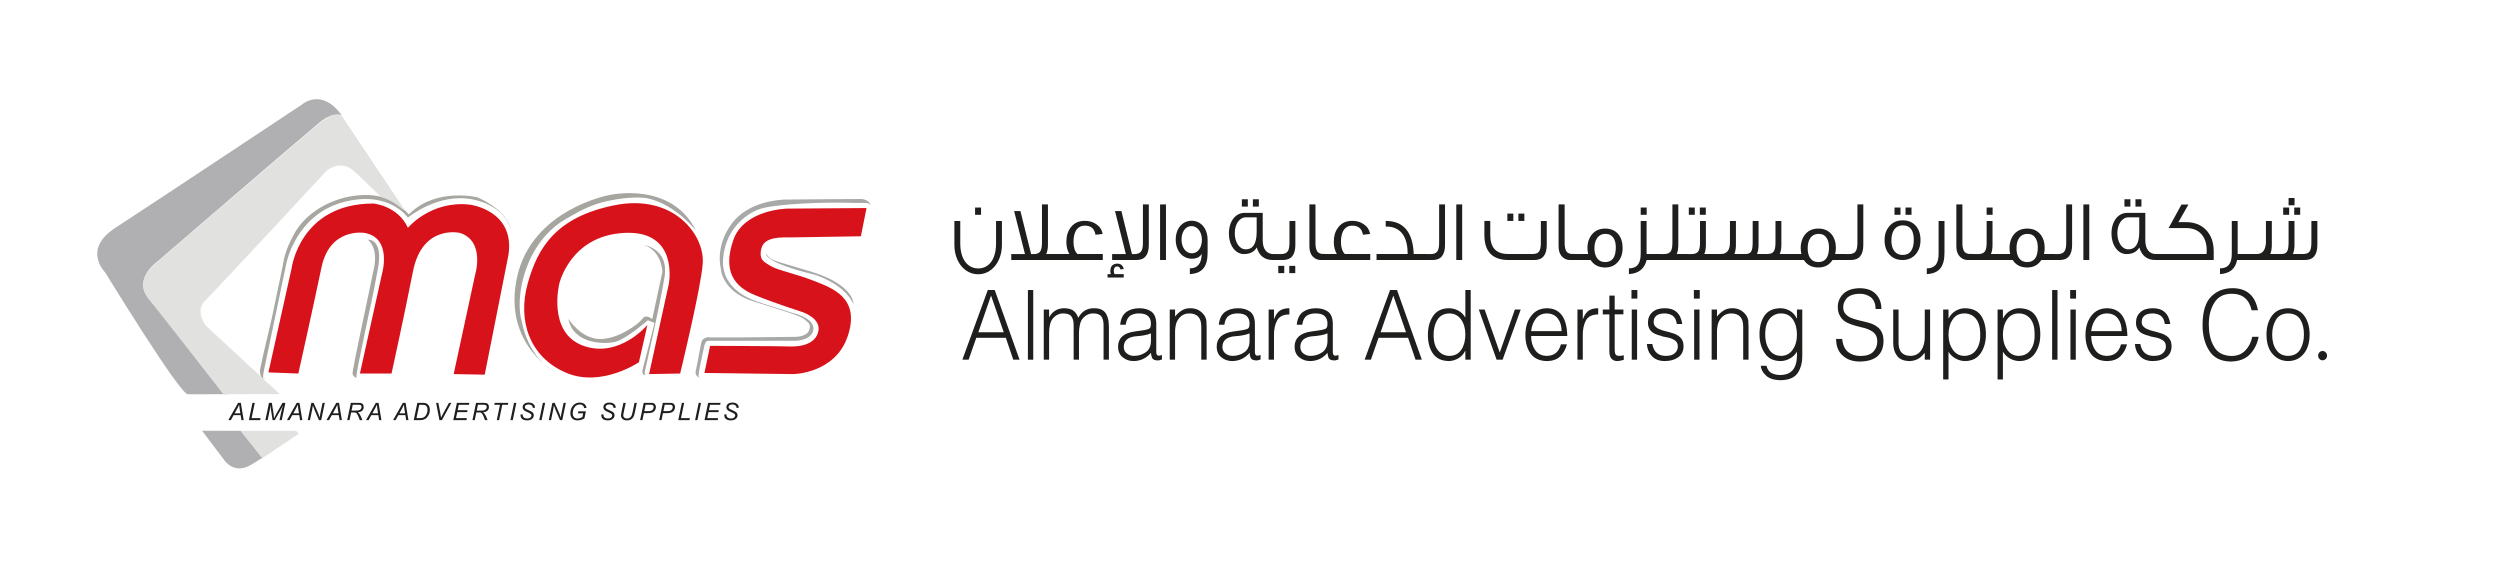 <?xml version="1.0" encoding="UTF-8" standalone="no"?> <svg xmlns:inkscape="http://www.inkscape.org/namespaces/inkscape" xmlns:sodipodi="http://sodipodi.sourceforge.net/DTD/sodipodi-0.dtd" xmlns="http://www.w3.org/2000/svg" xmlns:svg="http://www.w3.org/2000/svg" version="1.1" id="svg2" xml:space="preserve" width="1063.889" height="244.444" viewBox="0 0 1063.889 244.444" sodipodi:docname="ماس الرسمي.ai"><defs id="defs6"><clipPath id="clipPath16"><path d="M 0,183.333 H 797.917 V 0 H 0 Z" id="path14"></path></clipPath></defs><g id="g8" inkscape:groupmode="layer" inkscape:label="ماس الرسمي" transform="matrix(1.333,0,0,-1.333,0,244.444)"><g id="g10"><g id="g12" clip-path="url(#clipPath16)"><g id="g18" transform="translate(252.295,107.585)"><path d="m 0,0 c 2.533,0.015 22.539,0.361 22.539,0.361 l 1.803,9.015 -25.244,-0.18 c 0,0 -13.905,-0.196 -17.309,-10.098 -3.405,-9.901 0.36,-14.838 6.851,-17.489 6.492,-2.652 15.146,-5.41 15.146,-5.41 0,0 6.529,-2.051 5.049,-6.671 -1.48,-4.62 -7.877,-4.432 -9.917,-4.327 -2.04,0.104 -24.522,0.18 -24.522,0.18 l -1.803,-8.655 28.309,-0.361 c 0,0 13.509,0.078 17.49,12.261 3.98,12.184 -5.019,15.191 -10.819,17.49 -5.8,2.3 -11.572,3.379 -13.704,4.688 -2.131,1.309 -4.059,1.971 -3.065,5.77 C -8.202,0.373 -2.533,-0.015 0,0 m -102.236,10.458 c -12.476,1.464 -19.834,-7.393 -19.834,-7.393 -3.223,7.079 -10.998,7.753 -10.998,7.753 -23.54,0.031 -26.145,-20.735 -26.145,-20.735 l -7.393,-33.177 9.556,-0.36 c 0,0 4.707,21.051 7.393,33.898 2.686,12.846 13.704,10.998 13.704,10.998 9.043,-1.543 5.589,-13.162 5.589,-13.162 l -7.032,-31.734 h 10.097 c 0,0 3.861,17.538 6.852,32.636 2.991,15.097 14.966,12.26 14.966,12.26 8.173,-2.593 4.868,-13.342 4.868,-13.342 l -6.851,-31.735 9.917,-0.18 7.573,38.225 c 2.163,14.252 -12.262,16.048 -12.262,16.048 m 46.16,-0.18 C -74.718,6.53 -80.633,-3.181 -83.844,-14.785 c -3.266,-11.801 0.577,-23.534 12.441,-28.489 11.176,-4.667 23.08,3.426 23.08,3.426 l 2.705,11.9 c 0,0 -8.935,-10.701 -20.375,-6.671 -11.666,4.109 -7.754,19.834 -7.754,19.834 0,0 3.459,15.331 20.736,16.227 17.566,0.912 14.244,-16.227 14.244,-16.227 l -6.31,-28.85 9.917,0.181 c 0,0 6.669,27.361 7.212,35.16 0.645,9.26 -9.487,22.319 -28.128,18.572" style="fill:#d8121b;fill-opacity:1;fill-rule:evenodd;stroke:none" id="path20"></path></g><g id="g22" transform="translate(152.403,120.387)"><path d="m 0,0 c 0,0 -12.971,3.16 -21.457,-5.049 l -0.541,-0.36 c 0,0 -4.66,6.732 -14.965,6.13 -10.306,-0.602 -18.221,-6.335 -21.457,-12.261 -3.236,-5.925 -3.22,-7.934 -3.967,-11.539 -0.748,-3.606 -3.246,-15.507 -3.246,-15.507 l -2.704,-11.54 -1.082,-5.048 c 0,0 -0.016,-2.566 1.056,-2.546 -0.098,0.247 -0.091,0.893 0.206,2.365 0.758,3.765 7.212,34.439 7.212,34.439 0,0 3.01,15.174 17.851,19.293 14.841,4.12 20.916,-4.868 20.916,-4.868 0,0 9.698,8.158 20.916,5.77 11.101,-2.364 12.081,-10.278 12.081,-10.278 0,0 -0.231,6.367 -10.819,10.999 m -67.796,-57.518 c -0.218,-0.141 -0.404,-0.2 -0.567,-0.202 0.153,-0.385 0.567,0.202 0.567,0.202" style="fill:#a7a6a0;fill-opacity:1;fill-rule:evenodd;stroke:none" id="path24"></path></g><g id="g26" transform="translate(117.423,106.864)"><path d="m 0,0 c 3.521,-2.973 1.983,-9.015 1.983,-9.015 l -2.524,-12.081 c 0,0 -4.34,-20.332 -4.327,-21.457 0.012,-1.124 1.262,-1.622 1.262,-1.622 -0.303,0.788 1.803,10.277 1.803,10.277 l 1.983,9.556 c 0,0 1.295,5.412 3.066,15.146 C 5.016,0.538 0,0 0,0" style="fill:#a7a6a0;fill-opacity:1;fill-rule:evenodd;stroke:none" id="path28"></path></g><g id="g30" transform="translate(275.194,119.846)"><path d="m 0,0 c 0,0 -23.493,-0.106 -24.702,-0.18 -1.21,-0.075 -11.563,-0.39 -16.95,-7.754 -5.386,-7.363 -3.425,-14.244 -3.425,-14.244 0,0 0.181,-7.241 10.277,-10.458 10.097,-3.216 15.337,-4.681 16.408,-5.77 1.072,-1.088 2.358,-1.353 1.443,-3.606 -0.768,-1.89 -3.967,-1.983 -3.967,-1.983 l -16.769,-0.18 h -10.638 c 0,0 -2.637,0.522 -3.065,-1.984 -0.429,-2.505 -1.623,-8.474 -1.623,-8.474 0,0 -0.688,-1.568 1.032,-2.364 -0.15,0.193 -0.256,0.595 -0.13,1.462 0.273,1.887 1.803,8.835 1.803,8.835 l 0.36,0.902 c 0,0 0.223,0.59 1.262,0.541 1.04,-0.05 12.622,0 12.622,0 h 15.146 c 0,0 5.205,0.225 5.409,3.786 0.205,3.562 -6.491,5.049 -6.491,5.049 0,0 -11.329,3.529 -12.261,3.967 -0.932,0.437 -10.821,3.627 -10.097,13.342 0.724,9.716 7.784,14.987 12.802,16.228 5.017,1.242 18.719,2.028 29.571,1.623 h 3.425 c 0,0 0.747,0.005 1.263,-0.721 0,0 -0.091,1.542 -2.705,1.983 m -51.569,-57.158 c -0.151,0.049 -0.286,0.103 -0.41,0.161 0.175,-0.227 0.41,-0.161 0.41,-0.161" style="fill:#a7a9a9;fill-opacity:1;fill-rule:evenodd;stroke:none" id="path32"></path></g><g id="g34" transform="translate(258.606,96.767)"><path d="m 0,0 c -13.455,4.026 -12.221,3.367 -14.064,5.59 0,0 -0.769,-2.743 15.507,-6.672 0,0 9.278,-2.695 12.441,-9.376 0,0 0.298,6.215 -13.884,10.458" style="fill:#a7a9a9;fill-opacity:1;fill-rule:evenodd;stroke:none" id="path36"></path></g><g id="g38" transform="translate(96.327,149.958)"><path d="m 0,0 c 0,0 -48.769,-32.345 -59.502,-39.307 -10.733,-6.962 -3.246,-14.244 -3.246,-14.244 0,0 23.81,-38.916 26.389,-38.896 2.578,0.021 12.924,0.02 12.924,0.02 0,0 -19.44,23.344 -25.068,30.04 -5.629,6.697 2.163,12.081 2.163,12.081 0,0 47.244,40.708 51.93,44.536 4.686,3.828 7.212,2.344 7.212,2.344 C 6.28,5.699 0,0 0,0" style="fill:#b0b0b2;fill-opacity:1;fill-rule:evenodd;stroke:none" id="path40"></path></g><g id="g42" transform="translate(129.143,116.42)"><path d="m 0,0 -20.014,29.931 c 0,0 -1.351,0.757 -2.885,0.18 -1.535,-0.576 -3.272,-1.544 -6.491,-4.327 -3.219,-2.783 -17.491,-14.966 -17.491,-14.966 l -30.292,-25.964 -3.245,-2.885 c 0,0 -5.729,-4.744 -1.623,-9.917 4.106,-5.173 24.193,-30.942 24.193,-30.942 l 18.012,0.032 -23.633,21.895 c 0,0 -3.582,4.575 -0.18,7.933 3.402,3.359 38.766,41.471 38.766,41.471 0,0 4.415,3.912 8.835,-0.18 4.421,-4.092 8.475,-8.114 8.475,-8.114 0,0 3.534,-1.022 6.491,-3.606 C 0.385,-0.741 0,0 0,0" style="fill:#e1e1e0;fill-opacity:1;fill-rule:evenodd;stroke:none" id="path44"></path></g><g id="g46" transform="translate(177.658,64.288)"><path d="m 0,0 c 0,0 -17.344,9.038 -12.58,30.657 4.763,21.619 29.313,26.138 29.313,26.138 0,0 19.927,4.695 27.818,-11.383 0,0 -6.017,7.989 -14.993,10.258 C 25.74,56.635 17.668,55.605 12.592,53.895 8.87,52.64 5.627,50.677 3.123,49.259 -10.185,41.717 -13.502,23.835 -10.993,16.123 -10.993,16.123 -9.161,4.763 0,0" style="fill:#a6a59f;fill-opacity:1;fill-rule:evenodd;stroke:none" id="path48"></path></g><g id="g50" transform="translate(181.45,81.578)"><path d="m 0,0 c 0,0 3.972,-6.314 9.965,-6.431 5.992,-0.118 12.631,4.933 13.718,6.516 1.086,1.582 3.086,-0.172 3.086,-0.172 l 3.239,15.091 c 0,0 -0.071,6.547 -5.811,8.573 0,0 7.955,-1.19 6.526,-10.121 -1.429,-8.931 -6.312,-30.246 -6.312,-30.246 0,0 -0.233,-0.95 0.3,-1.13 0,0 -1.61,-0.299 -0.895,2.201 0.714,2.501 3.691,14.409 3.691,14.409 l -2.11,0.88 c 0,0 -6.821,-5.881 -10.155,-6.834 C 11.908,-8.217 1.548,-8.217 0,0" style="fill:#a6a59f;fill-opacity:1;fill-rule:nonzero;stroke:none" id="path52"></path></g><path d="m 313.199,114.798 h -1.908 v 2.333 h 1.908 z m 6.664,-1.975 v -7.571 c 0,-5.347 -3.224,-9.434 -7.577,-9.434 -4.273,0 -7.605,3.895 -7.605,9.434 v 7.571 h 1.881 v -7.186 c 0,-4.8 2.203,-7.954 5.724,-7.954 3.6,0 5.696,3.154 5.696,7.954 v 7.186 z" style="fill:#1e1f1d;fill-opacity:1;fill-rule:nonzero;stroke:none" id="path54"></path><g id="g56" transform="translate(338.637,100.371)"><path d="m 0,0 h -15.8 v 1.893 h 4.381 l -3.466,13.742 h 2.015 L -9.457,1.893 h 0.778 c 1.962,0 2.688,0.823 2.688,3.783 v 12.071 h 1.907 V 4.828 c 0,-1.18 -0.187,-2.168 -0.564,-2.907 l 4.648,0 z" style="fill:#1e1f1d;fill-opacity:1;fill-rule:nonzero;stroke:none" id="path58"></path></g><g id="g60" transform="translate(352.065,100.371)"><path d="m 0,0 h -14.78 v 1.921 h 4.111 c -0.644,1.068 -0.967,2.357 -0.967,3.84 0,1.946 0.484,3.51 1.478,4.744 1.048,1.345 2.526,2.002 4.434,2.002 1.398,0 2.607,-0.357 3.6,-1.042 1.129,-0.74 1.828,-1.782 2.069,-3.154 L -2.338,8.064 c -0.323,1.948 -1.452,2.907 -3.359,2.907 -1.317,0 -2.284,-0.548 -2.929,-1.673 -0.484,-0.906 -0.726,-2.085 -0.726,-3.537 0,-1.674 0.403,-2.964 1.236,-3.84 l 8.116,0 z" style="fill:#1e1f1d;fill-opacity:1;fill-rule:nonzero;stroke:none" id="path62"></path></g><g id="g64" transform="translate(366.755,118.117)"><path d="m 0,0 v -12.919 c 0,-3.21 -1.316,-4.828 -3.95,-4.828 h -7.766 v 1.893 h 4.381 l -3.466,13.742 h 2.042 l 3.384,-13.742 h 0.807 c 1.128,0 1.881,0.385 2.284,1.152 0.269,0.494 0.404,1.371 0.404,2.632 l 0,12.07 z m -8.008,-20.626 -1.047,-0.137 c -0.135,0.629 -0.457,0.96 -1.022,0.96 -0.724,0 -1.101,-0.494 -1.101,-1.483 0,-0.382 0.081,-0.713 0.268,-0.96 h 2.902 v -1.096 h -5.159 v 1.096 h 1.048 c -0.107,0.275 -0.161,0.604 -0.161,0.96 0,0.686 0.161,1.262 0.484,1.674 0.404,0.467 0.967,0.714 1.693,0.714 1.155,0 1.853,-0.576 2.095,-1.728" style="fill:#1e1f1d;fill-opacity:1;fill-rule:nonzero;stroke:none" id="path66"></path></g><path d="m 372.229,100.371 h -1.88 v 17.747 h 1.88 z" style="fill:#1e1f1d;fill-opacity:1;fill-rule:nonzero;stroke:none" id="path68"></path><g id="g70" transform="translate(383.701,106.789)"><path d="m 0,0 c 0,2.469 -1.344,4.417 -3.333,4.417 -1.96,0 -3.17,-1.92 -3.17,-4.307 0,-2.495 1.344,-4.388 3.306,-4.388 C -1.236,-4.278 0,-2.385 0,0 m 1.827,0 v -4.087 c 0,-4.471 -1.72,-6.609 -5.669,-6.83 v 1.839 c 2.471,0 3.735,1.537 3.788,4.635 -0.591,-1.042 -1.639,-1.565 -3.17,-1.565 -2.957,0 -5.133,2.525 -5.133,6.09 0,3.512 2.069,6.035 5.133,6.035 2.928,0 5.051,-2.551 5.051,-6.117" style="fill:#1e1f1d;fill-opacity:1;fill-rule:nonzero;stroke:none" id="path72"></path></g><path d="m 401.883,117.431 h -1.907 v 2.333 h 1.907 z m -3.52,0 h -1.908 v 2.333 h 1.908 z m 2.822,-8.283 v 4.855 h -3.413 c -2.122,0 -3.573,-2.222 -3.573,-5.102 0,-2.798 1.424,-5.129 3.52,-5.129 2.257,0 3.412,1.784 3.466,5.376 m 6.395,-8.777 h -1.236 c -2.66,0 -4.353,1.345 -5.132,4.005 -0.807,-1.399 -2.177,-2.112 -4.111,-2.112 -2.742,0 -4.784,2.879 -4.784,6.527 0,3.896 2.042,6.638 5.106,6.638 h 5.697 v -8.803 c 0,-2.744 1.262,-4.362 3.439,-4.362 h 1.021 z" style="fill:#1e1f1d;fill-opacity:1;fill-rule:nonzero;stroke:none" id="path74"></path><path d="m 413.511,96.175 h -1.908 v 2.331 h 1.908 z m -3.521,0 h -1.907 v 2.331 h 1.907 z m 3.548,16.648 v -7.624 c 0,-3.21 -1.317,-4.828 -3.951,-4.828 h -2.364 v 1.893 h 1.747 c 1.155,0 1.907,0.384 2.284,1.151 0.269,0.495 0.402,1.371 0.402,2.632 v 6.776 z" style="fill:#1e1f1d;fill-opacity:1;fill-rule:nonzero;stroke:none" id="path76"></path><g id="g78" transform="translate(423.744,100.371)"><path d="m 0,0 h -2.122 c -0.968,0 -1.774,0.357 -2.446,1.042 -0.779,0.769 -1.156,1.865 -1.156,3.32 v 13.385 h 1.935 V 5.513 C -3.789,4.252 -3.6,3.345 -3.251,2.797 -2.955,2.331 -2.445,2.056 -1.72,1.947 -1.531,1.921 -1.316,1.921 0,1.921 Z" style="fill:#1e1f1d;fill-opacity:1;fill-rule:nonzero;stroke:none" id="path80"></path></g><g id="g82" transform="translate(437.445,100.371)"><path d="m 0,0 h -14.78 v 1.921 h 4.111 c -0.644,1.068 -0.967,2.357 -0.967,3.84 0,1.946 0.484,3.51 1.478,4.744 1.048,1.345 2.526,2.002 4.434,2.002 1.398,0 2.607,-0.357 3.6,-1.042 1.129,-0.74 1.828,-1.782 2.069,-3.154 L -2.339,8.064 c -0.322,1.948 -1.451,2.907 -3.358,2.907 -1.317,0 -2.284,-0.548 -2.929,-1.673 -0.484,-0.906 -0.726,-2.085 -0.726,-3.537 0,-1.674 0.403,-2.964 1.236,-3.84 l 8.116,0 z" style="fill:#1e1f1d;fill-opacity:1;fill-rule:nonzero;stroke:none" id="path84"></path></g><g id="g86" transform="translate(455.602,100.371)"><path d="m 0,0 h -16.149 v 1.921 h 9.943 c 0,2.441 -0.431,4.415 -1.318,5.896 -1.075,1.783 -2.74,2.716 -4.97,2.853 h -0.726 v 1.81 c 5.67,0 8.652,-3.512 8.947,-10.559 l 4.273,0 z" style="fill:#1e1f1d;fill-opacity:1;fill-rule:nonzero;stroke:none" id="path88"></path></g><g id="g90" transform="translate(461.317,118.117)"><path d="m 0,0 v -12.919 c 0,-3.21 -1.316,-4.828 -3.95,-4.828 h -2.338 v 1.893 h 1.72 c 1.155,0 1.908,0.385 2.284,1.152 0.269,0.494 0.404,1.371 0.404,2.632 l 0,12.07 z" style="fill:#1e1f1d;fill-opacity:1;fill-rule:nonzero;stroke:none" id="path92"></path></g><path d="m 466.796,100.371 h -1.88 v 17.747 h 1.88 z" style="fill:#1e1f1d;fill-opacity:1;fill-rule:nonzero;stroke:none" id="path94"></path><path d="m 486.648,112.851 h -1.908 v 2.331 h 1.908 z m -3.521,0 h -1.907 v 2.331 h 1.907 z m 10.668,-0.028 v -7.624 c 0,-3.21 -1.316,-4.828 -3.923,-4.828 h -8.25 c -5.159,0 -7.738,2.66 -7.738,7.982 v 4.498 h 1.881 v -4.498 c 0,-4.087 1.907,-6.061 5.696,-6.061 h 7.793 c 1.907,0 2.66,0.739 2.66,3.755 v 6.776 z" style="fill:#1e1f1d;fill-opacity:1;fill-rule:nonzero;stroke:none" id="path96"></path><g id="g98" transform="translate(503.296,100.371)"><path d="m 0,0 h -2.122 c -0.968,0 -1.774,0.357 -2.446,1.042 -0.779,0.769 -1.156,1.865 -1.156,3.32 v 13.385 h 1.935 V 5.513 C -3.789,4.252 -3.6,3.345 -3.251,2.797 -2.955,2.331 -2.445,2.056 -1.72,1.947 -1.531,1.921 -1.316,1.921 0,1.921 Z" style="fill:#1e1f1d;fill-opacity:1;fill-rule:nonzero;stroke:none" id="path100"></path></g><g id="g102" transform="translate(515.842,104.404)"><path d="m 0,0 c 0,1.233 -0.242,2.222 -0.699,2.961 -0.591,0.907 -1.451,1.345 -2.58,1.345 -1.236,0 -2.149,-0.495 -2.767,-1.455 -0.511,-0.795 -0.78,-1.837 -0.78,-3.182 0,-1.233 0.269,-2.247 0.78,-3.017 0.618,-0.904 1.505,-1.342 2.66,-1.342 C -1.129,-4.69 0,-3.129 0,0 m 2.176,-0.194 c 0,-1.783 -0.483,-3.235 -1.451,-4.387 -1.021,-1.236 -2.391,-1.839 -4.111,-1.839 -2.069,0 -3.628,0.797 -4.648,2.387 h -5.188 v 1.921 h 4.408 c -0.162,0.576 -0.242,1.205 -0.242,1.89 0,1.812 0.511,3.292 1.531,4.472 1.022,1.179 2.419,1.755 4.166,1.755 1.746,0 3.144,-0.602 4.137,-1.783 C 1.72,3.098 2.176,1.618 2.176,-0.194" style="fill:#1e1f1d;fill-opacity:1;fill-rule:nonzero;stroke:none" id="path104"></path></g><path d="m 525.695,114.798 h -1.908 v 2.333 h 1.908 z m 4.407,-14.427 h -4.407 c -0.726,-2.826 -2.552,-4.306 -5.67,-4.5 v 1.84 c 2.5,0 3.762,1.399 3.762,4.634 v 10.478 h 1.882 v -10.531 h 4.433 z" style="fill:#1e1f1d;fill-opacity:1;fill-rule:nonzero;stroke:none" id="path106"></path><g id="g108" transform="translate(538.776,100.371)"><path d="m 0,0 h -9.271 v 1.893 h 1.719 c 1.156,0 1.909,0.385 2.284,1.124 0.269,0.522 0.404,1.398 0.404,2.659 v 12.071 h 1.881 V 4.828 c 0,-1.18 -0.161,-2.168 -0.511,-2.907 l 3.494,0 z" style="fill:#1e1f1d;fill-opacity:1;fill-rule:nonzero;stroke:none" id="path110"></path></g><path d="m 544.575,114.798 h -1.908 v 2.333 h 1.908 z m -3.52,0 h -1.908 v 2.333 h 1.908 z m 6.53,-14.427 h -9.272 v 1.893 h 1.72 c 1.156,0 1.908,0.384 2.284,1.123 0.269,0.523 0.404,1.399 0.404,2.66 v 6.776 h 1.88 v -7.624 c 0,-1.18 -0.16,-2.168 -0.51,-2.907 h 3.494 z" style="fill:#1e1f1d;fill-opacity:1;fill-rule:nonzero;stroke:none" id="path112"></path><g id="g114" transform="translate(572.489,100.371)"><path d="m 0,0 h -25.528 v 1.921 h 2.499 c 1.719,0 2.821,1.18 2.821,3.511 v 7.02 h 1.909 V 4.828 c 0,-1.126 -0.162,-2.059 -0.458,-2.797 v -0.11 h 3.521 c 1.72,0 2.284,0.848 2.284,3.755 v 6.776 h 1.881 V 4.828 c 0,-1.18 -0.161,-2.168 -0.511,-2.907 h 3.225 c 2.016,0 2.687,0.848 2.687,3.755 v 6.776 h 1.881 V 4.828 c 0,-1.18 -0.188,-2.168 -0.537,-2.907 l 4.326,0 z" style="fill:#1e1f1d;fill-opacity:1;fill-rule:nonzero;stroke:none" id="path116"></path></g><g id="g118" transform="translate(583.897,104.404)"><path d="m 0,0 c 0,1.233 -0.242,2.222 -0.726,2.961 -0.564,0.907 -1.398,1.345 -2.553,1.345 -1.209,0 -2.149,-0.495 -2.767,-1.455 -0.511,-0.795 -0.753,-1.837 -0.753,-3.182 0,-1.233 0.242,-2.247 0.753,-3.017 0.618,-0.904 1.505,-1.342 2.66,-1.342 C -1.129,-4.69 0,-3.129 0,0 M 5.24,-4.033 H 1.129 c -1.022,-1.59 -2.526,-2.387 -4.515,-2.387 -2.069,0 -3.628,0.797 -4.622,2.387 h -3.977 v 1.921 h 3.171 c -0.134,0.576 -0.215,1.205 -0.215,1.89 0,1.812 0.51,3.292 1.505,4.472 1.021,1.179 2.418,1.755 4.165,1.755 1.746,0 3.144,-0.602 4.139,-1.783 0.94,-1.124 1.424,-2.604 1.424,-4.416 0,-0.685 -0.082,-1.317 -0.242,-1.918 H 5.24 Z" style="fill:#1e1f1d;fill-opacity:1;fill-rule:nonzero;stroke:none" id="path120"></path></g><g id="g122" transform="translate(594.853,118.117)"><path d="m 0,0 v -12.919 c 0,-3.21 -1.316,-4.828 -3.95,-4.828 h -2.338 v 1.893 h 1.72 c 1.155,0 1.908,0.385 2.284,1.152 0.269,0.494 0.404,1.371 0.404,2.632 l 0,12.07 z" style="fill:#1e1f1d;fill-opacity:1;fill-rule:nonzero;stroke:none" id="path124"></path></g><path d="m 610.244,114.798 h -1.908 v 2.333 h 1.908 z m -3.52,0 h -1.908 v 2.333 h 1.908 z m 4.246,-7.9 c 0,1.289 -0.242,2.359 -0.726,3.156 -0.618,0.904 -1.505,1.37 -2.713,1.37 -1.291,0 -2.258,-0.493 -2.904,-1.481 -0.536,-0.851 -0.805,-1.975 -0.805,-3.373 0,-1.29 0.269,-2.36 0.805,-3.155 0.646,-0.96 1.56,-1.426 2.768,-1.426 2.392,0 3.575,1.645 3.575,4.909 m 2.149,-0.163 c 0,-1.811 -0.511,-3.32 -1.504,-4.499 -1.049,-1.233 -2.473,-1.865 -4.22,-1.865 -1.8,0 -3.197,0.604 -4.245,1.811 -0.994,1.124 -1.505,2.632 -1.505,4.525 0,1.837 0.511,3.319 1.558,4.498 1.048,1.235 2.473,1.837 4.219,1.837 1.8,0 3.198,-0.602 4.246,-1.81 0.967,-1.152 1.451,-2.66 1.451,-4.497" style="fill:#1e1f1d;fill-opacity:1;fill-rule:nonzero;stroke:none" id="path126"></path><g id="g128" transform="translate(620.77,112.823)"><path d="m 0,0 v -10.121 c 0,-4.471 -1.693,-6.609 -5.643,-6.831 v 1.84 c 2.499,0 3.761,1.399 3.761,4.634 l 0,10.478 z" style="fill:#1e1f1d;fill-opacity:1;fill-rule:nonzero;stroke:none" id="path130"></path></g><g id="g132" transform="translate(630.278,100.371)"><path d="m 0,0 h -2.122 c -0.968,0 -1.774,0.357 -2.446,1.042 -0.778,0.769 -1.156,1.865 -1.156,3.32 v 13.385 h 1.935 V 5.513 C -3.789,4.252 -3.6,3.345 -3.251,2.797 -2.955,2.331 -2.445,2.056 -1.72,1.947 -1.531,1.921 -1.316,1.921 0,1.921 Z" style="fill:#1e1f1d;fill-opacity:1;fill-rule:nonzero;stroke:none" id="path134"></path></g><path d="m 636.132,114.798 h -1.907 v 2.333 h 1.907 z m 2.957,-14.427 h -9.272 v 1.893 h 1.72 c 1.156,0 1.908,0.384 2.284,1.123 0.269,0.523 0.404,1.399 0.404,2.66 v 6.776 h 1.88 v -7.624 c 0,-1.18 -0.16,-2.168 -0.511,-2.907 h 3.495 z" style="fill:#1e1f1d;fill-opacity:1;fill-rule:nonzero;stroke:none" id="path136"></path><g id="g138" transform="translate(650.558,104.404)"><path d="m 0,0 c 0,1.233 -0.242,2.222 -0.726,2.961 -0.564,0.907 -1.398,1.345 -2.553,1.345 -1.209,0 -2.149,-0.495 -2.767,-1.455 -0.511,-0.795 -0.753,-1.837 -0.753,-3.182 0,-1.233 0.242,-2.247 0.753,-3.017 0.618,-0.904 1.505,-1.342 2.66,-1.342 C -1.129,-4.69 0,-3.129 0,0 M 5.24,-4.033 H 1.129 c -1.022,-1.59 -2.526,-2.387 -4.515,-2.387 -2.069,0 -3.628,0.797 -4.622,2.387 h -3.977 v 1.921 h 3.171 c -0.134,0.576 -0.215,1.205 -0.215,1.89 0,1.812 0.51,3.292 1.505,4.472 1.021,1.179 2.418,1.755 4.165,1.755 1.746,0 3.144,-0.602 4.139,-1.783 0.94,-1.124 1.424,-2.604 1.424,-4.416 0,-0.685 -0.082,-1.317 -0.242,-1.918 H 5.24 Z" style="fill:#1e1f1d;fill-opacity:1;fill-rule:nonzero;stroke:none" id="path140"></path></g><g id="g142" transform="translate(661.512,118.117)"><path d="m 0,0 v -12.919 c 0,-3.21 -1.316,-4.828 -3.95,-4.828 h -2.338 v 1.893 h 1.72 c 1.155,0 1.908,0.385 2.284,1.152 0.269,0.494 0.404,1.371 0.404,2.632 l 0,12.07 z" style="fill:#1e1f1d;fill-opacity:1;fill-rule:nonzero;stroke:none" id="path144"></path></g><path d="m 666.991,100.371 h -1.88 v 17.747 h 1.88 z" style="fill:#1e1f1d;fill-opacity:1;fill-rule:nonzero;stroke:none" id="path146"></path><path d="m 683.644,117.431 h -1.907 v 2.333 h 1.907 z m -3.519,0 h -1.908 v 2.333 h 1.908 z m 2.821,-8.283 v 4.855 h -3.412 c -2.123,0 -3.574,-2.222 -3.574,-5.102 0,-2.798 1.425,-5.129 3.52,-5.129 2.257,0 3.413,1.784 3.466,5.376 m 6.395,-8.777 h -1.235 c -2.66,0 -4.353,1.345 -5.133,4.005 -0.806,-1.399 -2.177,-2.112 -4.111,-2.112 -2.741,0 -4.783,2.879 -4.783,6.527 0,3.896 2.042,6.638 5.106,6.638 h 5.696 v -8.803 c 0,-2.744 1.263,-4.362 3.44,-4.362 h 1.02 z" style="fill:#1e1f1d;fill-opacity:1;fill-rule:nonzero;stroke:none" id="path148"></path><g id="g150" transform="translate(706.72,103.14)"><path d="m 0,0 v -2.769 h -18.622 v 1.921 h 16.338 c 0.027,0.328 0.053,0.657 0.053,0.986 0,2.112 -0.484,3.814 -1.477,5.075 -1.156,1.48 -2.875,2.221 -5.16,2.221 h -5.536 c 0.968,1.783 2.339,4.278 4.112,7.515 h 2.229 L -11.26,9.326 h 2.392 c 2.714,0 4.891,-0.849 6.502,-2.578 C -0.78,5.047 0,2.797 0,0" style="fill:#1e1f1d;fill-opacity:1;fill-rule:nonzero;stroke:none" id="path152"></path></g><g id="g154" transform="translate(718.802,100.371)"><path d="m 0,0 h -4.622 c -0.511,-2.826 -2.337,-4.306 -5.454,-4.499 v 1.839 c 2.499,0 3.761,1.399 3.761,4.635 v 10.477 h 1.882 V 1.921 l 4.433,0 z" style="fill:#1e1f1d;fill-opacity:1;fill-rule:nonzero;stroke:none" id="path156"></path></g><path d="m 734.329,114.798 h -1.908 v 2.333 h 1.908 z m -1.801,3.044 h -1.907 v 2.333 h 1.907 z m -1.72,-3.044 h -1.907 v 2.333 h 1.907 z m 9.003,-1.975 v -7.624 c 0,-3.21 -1.318,-4.828 -3.978,-4.828 h -17.788 v 1.921 h 2.498 c 1.72,0 2.661,1.179 2.848,3.511 v 7.02 h 1.882 v -7.624 c 0,-1.126 -0.162,-2.059 -0.457,-2.798 v -0.109 h 3.521 c 1.719,0 2.284,0.848 2.284,3.755 v 6.776 h 1.88 v -7.624 c 0,-1.18 -0.161,-2.168 -0.511,-2.907 h 3.226 c 2.015,0 2.686,0.848 2.686,3.755 v 6.776 z" style="fill:#1e1f1d;fill-opacity:1;fill-rule:nonzero;stroke:none" id="path158"></path><g id="g160" transform="translate(312.335,77.312)"><path d="M 0,0 H 8.107 L 4.054,11.697 Z M -5.106,-8.764 3.015,13.475 H 5.232 L 13.157,-8.764 H 11.15 L 8.767,-1.778 H -0.66 l -2.441,-6.986 z" style="fill:#1e1f1d;fill-opacity:1;fill-rule:nonzero;stroke:none" id="path162"></path></g><path d="m 328.154,90.787 h 1.706 v -22.24 h -1.706 z" style="fill:#1e1f1d;fill-opacity:1;fill-rule:nonzero;stroke:none" id="path164"></path><g id="g166" transform="translate(334.923,68.547)"><path d="m 0,0 h -1.707 v 16.008 h 1.71 v -2.4 h 0.056 c 1.052,1.862 2.634,2.802 4.747,2.823 1.399,-0.021 2.427,-0.316 3.083,-0.889 0.647,-0.574 1.12,-1.305 1.419,-2.189 1.091,2.051 2.76,3.078 5.008,3.078 1.071,0 1.921,-0.171 2.548,-0.512 0.637,-0.352 1.109,-0.831 1.419,-1.435 0.318,-0.593 0.54,-1.261 0.666,-2.005 0.096,-0.777 0.144,-1.564 0.144,-2.369 V 0 h -1.708 v 11.06 c 0,1.157 -0.228,2.064 -0.687,2.716 -0.476,0.665 -1.354,0.996 -2.629,0.996 -1.384,0 -2.553,-0.609 -3.508,-1.824 C 10.181,12.392 9.922,11.715 9.787,10.91 9.62,10.105 9.538,9.34 9.538,8.617 V 0 H 7.833 v 11.06 c 0,1.157 -0.229,2.064 -0.686,2.716 -0.478,0.665 -1.355,0.996 -2.631,0.996 -1.373,0 -2.538,-0.609 -3.493,-1.827 C 0.643,12.392 0.381,11.712 0.234,10.907 0.078,10.102 0,9.338 0,8.614 Z" style="fill:#1e1f1d;fill-opacity:1;fill-rule:nonzero;stroke:none" id="path168"></path></g><g id="g170" transform="translate(367.43,76.945)"><path d="m 0,0 c -0.731,-0.293 -1.471,-0.499 -2.22,-0.619 -0.751,-0.143 -1.5,-0.232 -2.25,-0.273 -2.764,-0.17 -4.164,-1.309 -4.203,-3.414 0.019,-0.948 0.357,-1.658 1.013,-2.13 0.637,-0.494 1.377,-0.741 2.22,-0.741 1.434,0 2.69,0.382 3.767,1.149 1.078,0.734 1.636,1.908 1.673,3.518 z m -2.91,0.927 c 0.347,0.051 0.741,0.115 1.181,0.197 0.422,0.099 0.788,0.211 1.096,0.331 0.281,0.17 0.465,0.418 0.549,0.739 C -0.028,2.527 0,2.838 0,3.131 0,4.097 -0.28,4.876 -0.842,5.47 -1.413,6.054 -2.372,6.354 -3.72,6.375 -4.899,6.395 -5.873,6.148 -6.64,5.636 -7.389,5.093 -7.861,4.133 -8.057,2.754 h -1.755 c 0.178,1.88 0.831,3.243 1.961,4.087 1.121,0.795 2.508,1.192 4.162,1.192 1.541,0 2.821,-0.357 3.839,-1.07 C 1.158,6.199 1.678,4.899 1.706,3.07 V -5.651 C 1.676,-6.347 1.797,-6.787 2.07,-6.978 2.322,-7.18 2.804,-7.152 3.516,-6.889 V -8.336 C 3.395,-8.377 3.213,-8.428 2.972,-8.489 c -0.27,-0.1 -0.54,-0.151 -0.81,-0.151 -0.26,0 -0.516,0.031 -0.767,0.092 -0.549,0.12 -0.911,0.403 -1.088,0.854 -0.168,0.451 -0.261,0.95 -0.279,1.5 -1.497,-1.74 -3.348,-2.621 -5.555,-2.642 -1.338,0 -2.483,0.393 -3.437,1.177 -1,0.744 -1.51,1.886 -1.529,3.422 0,2.706 1.731,4.313 5.194,4.826 z" style="fill:#1e1f1d;fill-opacity:1;fill-rule:nonzero;stroke:none" id="path172"></path></g><g id="g174" transform="translate(375.138,68.547)"><path d="M 0,0 H -1.704 V 16.008 H 0 v -2.219 c 0.674,0.82 1.394,1.465 2.159,1.936 0.748,0.471 1.627,0.706 2.637,0.706 1.897,0.051 3.412,-0.709 4.543,-2.278 0.36,-0.553 0.577,-1.131 0.652,-1.735 0.055,-0.614 0.083,-1.264 0.083,-1.947 V 0 H 8.368 V 10.441 C 8.408,13.33 7.125,14.772 4.521,14.772 3.445,14.752 2.561,14.441 1.868,13.837 1.185,13.241 0.688,12.512 0.38,11.646 0.107,10.68 -0.019,9.669 0,8.614 Z" style="fill:#1e1f1d;fill-opacity:1;fill-rule:nonzero;stroke:none" id="path176"></path></g><g id="g178" transform="translate(398.918,76.945)"><path d="m 0,0 c -0.731,-0.293 -1.471,-0.499 -2.22,-0.619 -0.751,-0.143 -1.5,-0.232 -2.25,-0.273 -2.764,-0.17 -4.164,-1.309 -4.203,-3.414 0.019,-0.948 0.357,-1.658 1.013,-2.13 0.637,-0.494 1.377,-0.741 2.22,-0.741 1.434,0 2.69,0.382 3.767,1.149 1.078,0.734 1.636,1.908 1.673,3.518 z m -2.91,0.927 c 0.347,0.051 0.741,0.115 1.181,0.197 0.422,0.099 0.788,0.211 1.096,0.331 0.281,0.17 0.465,0.418 0.549,0.739 C -0.028,2.527 0,2.838 0,3.131 0,4.097 -0.28,4.876 -0.842,5.47 -1.413,6.054 -2.372,6.354 -3.72,6.375 -4.899,6.395 -5.873,6.148 -6.64,5.636 -7.389,5.093 -7.861,4.133 -8.057,2.754 h -1.755 c 0.178,1.88 0.831,3.243 1.961,4.087 1.121,0.795 2.508,1.192 4.162,1.192 1.541,0 2.821,-0.357 3.839,-1.07 C 1.158,6.199 1.678,4.899 1.706,3.07 V -5.651 C 1.676,-6.347 1.797,-6.787 2.07,-6.978 2.322,-7.18 2.804,-7.152 3.516,-6.889 V -8.336 C 3.395,-8.377 3.213,-8.428 2.972,-8.489 c -0.27,-0.1 -0.54,-0.151 -0.81,-0.151 -0.26,0 -0.516,0.031 -0.767,0.092 -0.549,0.12 -0.911,0.403 -1.088,0.854 -0.168,0.451 -0.261,0.95 -0.279,1.5 -1.497,-1.74 -3.348,-2.621 -5.555,-2.642 -1.338,0 -2.483,0.393 -3.437,1.177 -1,0.744 -1.51,1.886 -1.529,3.422 0,2.706 1.731,4.313 5.194,4.826 z" style="fill:#1e1f1d;fill-opacity:1;fill-rule:nonzero;stroke:none" id="path180"></path></g><g id="g182" transform="translate(406.713,68.547)"><path d="M 0,0 H -1.704 V 16.008 H 0 v -2.991 h 0.062 c 0.477,1.274 1.099,2.165 1.865,2.677 0.767,0.492 1.763,0.737 2.988,0.737 v -1.99 C 3.02,14.441 1.719,13.812 1.009,12.55 0.317,11.269 -0.019,9.702 0,7.847 Z" style="fill:#1e1f1d;fill-opacity:1;fill-rule:nonzero;stroke:none" id="path184"></path></g><g id="g186" transform="translate(423.792,76.945)"><path d="m 0,0 c -0.731,-0.293 -1.471,-0.499 -2.22,-0.619 -0.751,-0.143 -1.5,-0.232 -2.25,-0.273 -2.764,-0.17 -4.164,-1.309 -4.203,-3.414 0.019,-0.948 0.357,-1.658 1.013,-2.13 0.637,-0.494 1.377,-0.741 2.22,-0.741 1.434,0 2.69,0.382 3.767,1.149 1.078,0.734 1.636,1.908 1.673,3.518 z m -2.91,0.927 c 0.347,0.051 0.741,0.115 1.181,0.197 0.422,0.099 0.788,0.211 1.096,0.331 0.281,0.17 0.465,0.418 0.549,0.739 C -0.028,2.527 0,2.838 0,3.131 0,4.097 -0.28,4.876 -0.842,5.47 -1.413,6.054 -2.372,6.354 -3.72,6.375 -4.899,6.395 -5.873,6.148 -6.64,5.636 -7.389,5.093 -7.861,4.133 -8.057,2.754 h -1.755 c 0.178,1.88 0.831,3.243 1.961,4.087 1.121,0.795 2.508,1.192 4.162,1.192 1.541,0 2.821,-0.357 3.839,-1.07 C 1.158,6.199 1.678,4.899 1.706,3.07 V -5.651 C 1.676,-6.347 1.797,-6.787 2.07,-6.978 2.322,-7.18 2.804,-7.152 3.516,-6.889 V -8.336 C 3.395,-8.377 3.213,-8.428 2.972,-8.489 c -0.27,-0.1 -0.54,-0.151 -0.81,-0.151 -0.26,0 -0.516,0.031 -0.767,0.092 -0.549,0.12 -0.911,0.403 -1.088,0.854 -0.168,0.451 -0.261,0.95 -0.279,1.5 -1.497,-1.74 -3.348,-2.621 -5.555,-2.642 -1.338,0 -2.483,0.393 -3.437,1.177 -1,0.744 -1.51,1.886 -1.529,3.422 0,2.706 1.731,4.313 5.194,4.826 z" style="fill:#1e1f1d;fill-opacity:1;fill-rule:nonzero;stroke:none" id="path188"></path></g><g id="g190" transform="translate(440.759,77.312)"><path d="M 0,0 H 8.107 L 4.054,11.697 Z M -5.106,-8.764 3.015,13.475 H 5.232 L 13.157,-8.764 H 11.15 L 8.767,-1.778 H -0.66 l -2.441,-6.986 z" style="fill:#1e1f1d;fill-opacity:1;fill-rule:nonzero;stroke:none" id="path192"></path></g><g id="g194" transform="translate(467.81,76.596)"><path d="m 0,0 c 0,1.885 -0.446,3.465 -1.335,4.744 -0.882,1.282 -2.119,1.939 -3.711,1.98 -1.781,-0.021 -3.083,-0.719 -3.908,-2.1 -0.845,-1.391 -1.238,-3.113 -1.18,-5.167 0.056,-2.025 0.552,-3.567 1.489,-4.624 0.928,-1.108 2.128,-1.661 3.599,-1.661 1.649,0.02 2.905,0.68 3.767,1.98 C -0.427,-3.569 0,-1.952 0,0 M 0,14.191 H 1.704 V -8.048 h -1.705 v 2.792 H -0.07 c -0.516,-1.042 -1.25,-1.827 -2.204,-2.359 -0.982,-0.561 -1.969,-0.851 -2.96,-0.872 -2.357,0.041 -4.074,0.856 -5.15,2.446 -1.067,1.57 -1.591,3.554 -1.572,5.959 0,2.334 0.543,4.316 1.629,5.944 1.075,1.641 2.745,2.479 5.008,2.52 1.086,0 2.101,-0.247 3.045,-0.739 C -1.338,7.129 -0.581,6.38 0,5.394 Z" style="fill:#1e1f1d;fill-opacity:1;fill-rule:nonzero;stroke:none" id="path196"></path></g><g id="g198" transform="translate(472.106,84.555)"><path d="M 0,0 H 1.865 L 6.685,-13.715 11.507,0 h 1.864 L 7.596,-16.008 h -1.92 z" style="fill:#1e1f1d;fill-opacity:1;fill-rule:nonzero;stroke:none" id="path200"></path></g><g id="g202" transform="translate(498.531,77.658)"><path d="M 0,0 C 0,1.631 -0.394,2.971 -1.181,4.015 -1.987,5.093 -3.164,5.641 -4.71,5.661 -6.228,5.641 -7.4,5.083 -8.224,3.987 -9.05,2.899 -9.552,1.572 -9.729,0 Z m -9.729,-1.536 c 0,-1.774 0.421,-3.261 1.263,-4.461 0.842,-1.244 2.091,-1.873 3.747,-1.894 2.367,0.021 3.869,1.251 4.505,3.692 H 1.71 c -0.403,-1.546 -1.099,-2.813 -2.09,-3.799 -1.017,-1.014 -2.462,-1.531 -4.33,-1.551 -2.355,0.041 -4.089,0.856 -5.2,2.446 -1.113,1.549 -1.66,3.523 -1.64,5.928 0,2.416 0.612,4.426 1.837,6.036 1.186,1.6 2.853,2.418 5.002,2.459 4.223,-0.041 6.4,-2.991 6.531,-8.856 z" style="fill:#1e1f1d;fill-opacity:1;fill-rule:nonzero;stroke:none" id="path204"></path></g><g id="g206" transform="translate(505.298,68.547)"><path d="M 0,0 H -1.704 V 16.008 H 0 v -2.991 h 0.062 c 0.477,1.274 1.099,2.165 1.865,2.677 0.767,0.492 1.763,0.737 2.988,0.737 v -1.99 C 3.02,14.441 1.719,13.812 1.009,12.55 0.317,11.269 -0.019,9.702 0,7.847 Z" style="fill:#1e1f1d;fill-opacity:1;fill-rule:nonzero;stroke:none" id="path208"></path></g><g id="g210" transform="translate(518.379,68.484)"><path d="m 0,0 c -0.205,-0.041 -0.471,-0.099 -0.799,-0.178 -0.346,-0.11 -0.739,-0.176 -1.178,-0.197 -0.832,0 -1.465,0.237 -1.899,0.711 -0.482,0.505 -0.722,1.33 -0.722,2.477 v 11.722 h -2.101 v 1.536 h 2.101 v 4.451 h 1.705 v -4.451 h 2.781 V 14.535 H -2.893 V 3.539 c -0.019,-0.757 0.06,-1.322 0.238,-1.694 0.149,-0.375 0.568,-0.561 1.258,-0.561 0.475,0 0.941,0.071 1.397,0.212 z" style="fill:#1e1f1d;fill-opacity:1;fill-rule:nonzero;stroke:none" id="path212"></path></g><path d="m 520.928,84.555 h 1.706 V 68.547 h -1.706 z m -0.089,6.232 h 1.882 v -2.744 h -1.882 z" style="fill:#1e1f1d;fill-opacity:1;fill-rule:nonzero;stroke:none" id="path214"></path><g id="g216" transform="translate(527.496,73.551)"><path d="m 0,0 c 0.459,-2.583 1.948,-3.845 4.468,-3.783 1.263,0.02 2.191,0.328 2.78,0.922 0.599,0.563 0.9,1.248 0.9,2.053 0,0.574 -0.126,1.048 -0.38,1.419 C 7.498,0.983 7.133,1.271 6.675,1.473 6.488,1.595 6.259,1.699 5.987,1.791 5.716,1.89 5.441,1.972 5.161,2.033 4.58,2.153 3.986,2.273 3.378,2.395 3.089,2.504 2.808,2.601 2.538,2.683 2.256,2.741 1.972,2.823 1.682,2.922 1.102,3.113 0.583,3.361 0.125,3.664 -0.334,3.995 -0.698,4.418 -0.969,4.933 -1.25,5.455 -1.39,6.094 -1.39,6.851 c 0,1.368 0.466,2.471 1.4,3.307 0.897,0.826 2.167,1.248 3.812,1.269 3.314,0.071 5.229,-1.608 5.744,-5.035 H 7.812 C 7.661,7.636 7.232,8.512 6.521,9.027 5.791,9.521 4.879,9.768 3.785,9.768 1.567,9.71 0.45,8.792 0.431,7.022 0.431,6.499 0.576,6.066 0.865,5.725 1.127,5.394 1.487,5.111 1.945,4.879 2.891,4.448 3.975,4.099 5.2,3.84 5.808,3.687 6.401,3.511 6.981,3.31 7.552,3.098 8.056,2.823 8.496,2.482 8.954,2.148 9.319,1.717 9.59,1.182 9.842,0.66 9.968,0.01 9.968,-0.764 9.95,-2.293 9.385,-3.45 8.274,-4.234 7.145,-5.04 5.693,-5.442 3.92,-5.442 2.155,-5.422 0.797,-4.884 -0.154,-3.829 -1.116,-2.823 -1.643,-1.547 -1.736,0 Z" style="fill:#1e1f1d;fill-opacity:1;fill-rule:nonzero;stroke:none" id="path218"></path></g><path d="m 540.852,84.555 h 1.706 V 68.547 h -1.706 z m -0.09,6.232 h 1.882 v -2.744 h -1.882 z" style="fill:#1e1f1d;fill-opacity:1;fill-rule:nonzero;stroke:none" id="path220"></path><g id="g222" transform="translate(548.141,68.547)"><path d="M 0,0 H -1.704 V 16.008 H 0 v -2.219 c 0.674,0.82 1.394,1.465 2.159,1.936 0.748,0.471 1.627,0.706 2.637,0.706 1.897,0.051 3.412,-0.709 4.543,-2.278 0.36,-0.553 0.577,-1.131 0.652,-1.735 0.055,-0.614 0.083,-1.264 0.083,-1.947 V 0 H 8.368 V 10.441 C 8.408,13.33 7.125,14.772 4.521,14.772 3.445,14.752 2.56,14.441 1.867,13.837 1.185,13.241 0.688,12.512 0.38,11.646 0.107,10.68 -0.019,9.669 0,8.614 Z" style="fill:#1e1f1d;fill-opacity:1;fill-rule:nonzero;stroke:none" id="path224"></path></g><g id="g226" transform="translate(573.671,76.476)"><path d="m 0,0 c 0,1.985 -0.427,3.615 -1.279,4.894 -0.862,1.279 -2.119,1.929 -3.767,1.949 -1.471,0 -2.671,-0.537 -3.599,-1.615 -0.937,-1.088 -1.433,-2.645 -1.489,-4.67 -0.058,-2.064 0.335,-3.766 1.18,-5.106 0.825,-1.419 2.127,-2.14 3.908,-2.16 1.592,0.02 2.829,0.69 3.711,2.01 C -0.446,-3.399 0,-1.832 0,0 M 0,8.079 H 1.704 V -6.39 c 0.049,-2.204 -0.4,-4.074 -1.346,-5.613 -0.973,-1.61 -2.847,-2.433 -5.626,-2.474 -2.169,0.041 -3.741,0.574 -4.713,1.598 -0.515,0.474 -0.898,0.981 -1.15,1.526 -0.253,0.512 -0.398,1.004 -0.435,1.478 h 1.839 c 0.29,-1.177 0.847,-1.962 1.67,-2.354 0.824,-0.393 1.755,-0.589 2.793,-0.589 1.189,0.031 2.138,0.26 2.85,0.693 0.702,0.4 1.234,0.963 1.6,1.687 0.364,0.721 0.603,1.516 0.716,2.379 0.103,0.882 0.136,1.776 0.098,2.681 -0.581,-0.961 -1.338,-1.687 -2.274,-2.179 -0.944,-0.54 -1.959,-0.81 -3.045,-0.81 -2.263,0.041 -3.933,0.907 -5.009,2.596 -1.085,1.628 -1.628,3.585 -1.628,5.87 -0.019,2.434 0.505,4.436 1.572,6.003 1.076,1.58 2.793,2.38 5.15,2.4 0.991,0 1.978,-0.268 2.96,-0.8 C -1.32,7.149 -0.585,6.334 -0.07,5.259 H 0 Z" style="fill:#1e1f1d;fill-opacity:1;fill-rule:nonzero;stroke:none" id="path228"></path></g><g id="g230" transform="translate(588.112,75.179)"><path d="m 0,0 c 0.196,-1.954 0.836,-3.355 1.921,-4.201 1.075,-0.846 2.417,-1.261 4.024,-1.241 1.86,0.02 3.209,0.494 4.05,1.419 0.804,0.887 1.205,1.949 1.205,3.187 0,0.867 -0.173,1.575 -0.518,2.13 C 10.335,1.837 9.859,2.27 9.252,2.591 8.654,2.943 7.99,3.225 7.261,3.437 6.513,3.638 5.727,3.834 4.906,4.025 4.121,4.227 3.359,4.464 2.62,4.736 1.873,4.999 1.191,5.355 0.573,5.809 0.004,6.26 -0.464,6.851 -0.828,7.575 c -0.383,0.705 -0.575,1.589 -0.575,2.657 0,1.61 0.592,3.004 1.776,4.183 1.185,1.147 2.924,1.741 5.218,1.781 2.321,-0.02 4.065,-0.67 5.231,-1.949 1.148,-1.258 1.712,-2.825 1.693,-4.698 h -1.85 c -0.019,1.692 -0.527,2.943 -1.527,3.75 -0.99,0.744 -2.171,1.119 -3.543,1.119 C 3.559,14.367 2.135,13.84 1.325,12.833 0.515,11.827 0.196,10.716 0.369,9.498 0.485,8.795 0.775,8.227 1.238,7.794 1.673,7.34 2.203,6.983 2.831,6.721 3.468,6.451 4.167,6.224 4.929,6.043 5.674,5.852 6.433,5.666 7.206,5.485 7.997,5.315 8.75,5.098 9.466,4.836 10.182,4.563 10.819,4.191 11.375,3.72 11.94,3.266 12.382,2.688 12.703,1.985 c 0.33,-0.737 0.495,-1.641 0.495,-2.716 -0.076,-4.265 -2.606,-6.428 -7.589,-6.489 -2.206,0 -3.987,0.608 -5.343,1.824 -1.461,1.195 -2.201,2.993 -2.22,5.396 z" style="fill:#1e1f1d;fill-opacity:1;fill-rule:nonzero;stroke:none" id="path232"></path></g><g id="g234" transform="translate(614.476,84.555)"><path d="M 0,0 H 1.706 V -16.008 H 0 v 2.204 c -0.205,-0.26 -0.452,-0.535 -0.741,-0.825 -0.291,-0.309 -0.627,-0.604 -1.009,-0.885 -0.365,-0.252 -0.795,-0.456 -1.29,-0.616 -0.514,-0.191 -1.098,-0.296 -1.751,-0.316 -1.952,0.02 -3.321,0.599 -4.105,1.735 -0.805,1.098 -1.197,2.484 -1.177,4.166 V 0 h 1.705 v -10.512 c -0.038,-2.831 1.239,-4.255 3.833,-4.275 1.451,0.02 2.569,0.601 3.357,1.74 0.786,1.088 1.178,2.53 1.178,4.323 z" style="fill:#1e1f1d;fill-opacity:1;fill-rule:nonzero;stroke:none" id="path236"></path></g><g id="g238" transform="translate(622.055,76.476)"><path d="m 0,0 c 0,-1.832 0.45,-3.399 1.349,-4.698 0.882,-1.32 2.108,-1.99 3.683,-2.01 1.781,0.02 3.106,0.741 3.977,2.16 0.847,1.34 1.217,3.042 1.111,5.106 C 10.083,2.583 9.605,4.14 8.687,5.228 7.749,6.306 6.531,6.843 5.032,6.843 3.401,6.823 2.164,6.173 1.321,4.894 0.441,3.615 0,1.985 0,0 M 0,-14.235 H -1.704 V 8.079 h 1.705 v -2.81 h 0.056 c 0.551,1.072 1.307,1.885 2.27,2.436 0.953,0.532 1.915,0.797 2.887,0.797 2.391,-0.02 4.125,-0.82 5.199,-2.4 1.019,-1.567 1.529,-3.569 1.529,-6.003 0,-2.285 -0.538,-4.242 -1.613,-5.87 -1.093,-1.689 -2.766,-2.555 -5.017,-2.596 -1.056,0 -2.065,0.27 -3.028,0.81 C 1.331,-7.065 0.571,-6.339 0,-5.378 Z" style="fill:#1e1f1d;fill-opacity:1;fill-rule:nonzero;stroke:none" id="path240"></path></g><g id="g242" transform="translate(639.421,76.476)"><path d="m 0,0 c 0,-1.832 0.45,-3.399 1.349,-4.698 0.882,-1.32 2.108,-1.99 3.683,-2.01 1.781,0.02 3.106,0.741 3.977,2.16 0.847,1.34 1.217,3.042 1.111,5.106 C 10.083,2.583 9.605,4.14 8.687,5.228 7.749,6.306 6.531,6.843 5.032,6.843 3.401,6.823 2.164,6.173 1.321,4.894 0.441,3.615 0,1.985 0,0 M 0,-14.235 H -1.704 V 8.079 h 1.705 v -2.81 h 0.056 c 0.551,1.072 1.307,1.885 2.27,2.436 0.953,0.532 1.915,0.797 2.887,0.797 2.391,-0.02 4.125,-0.82 5.199,-2.4 1.019,-1.567 1.528,-3.569 1.528,-6.003 0,-2.285 -0.537,-4.242 -1.612,-5.87 -1.093,-1.689 -2.766,-2.555 -5.017,-2.596 -1.056,0 -2.065,0.27 -3.028,0.81 C 1.331,-7.065 0.571,-6.339 0,-5.378 Z" style="fill:#1e1f1d;fill-opacity:1;fill-rule:nonzero;stroke:none" id="path244"></path></g><path d="m 655.138,90.787 h 1.706 v -22.24 h -1.706 z" style="fill:#1e1f1d;fill-opacity:1;fill-rule:nonzero;stroke:none" id="path246"></path><path d="m 660.983,84.555 h 1.706 V 68.547 h -1.706 z m -0.09,6.232 h 1.882 v -2.744 h -1.882 z" style="fill:#1e1f1d;fill-opacity:1;fill-rule:nonzero;stroke:none" id="path248"></path><g id="g250" transform="translate(677.336,77.658)"><path d="M 0,0 C 0,1.631 -0.394,2.971 -1.181,4.015 -1.987,5.093 -3.164,5.641 -4.71,5.661 -6.228,5.641 -7.4,5.083 -8.224,3.987 -9.05,2.899 -9.552,1.572 -9.729,0 Z m -9.729,-1.536 c 0,-1.774 0.421,-3.261 1.263,-4.461 0.842,-1.244 2.091,-1.873 3.747,-1.894 2.367,0.021 3.869,1.251 4.505,3.692 H 1.71 c -0.403,-1.546 -1.098,-2.813 -2.09,-3.799 -1.017,-1.014 -2.462,-1.531 -4.33,-1.551 -2.355,0.041 -4.089,0.856 -5.2,2.446 -1.113,1.549 -1.66,3.523 -1.64,5.928 0,2.416 0.612,4.426 1.837,6.036 1.186,1.6 2.853,2.418 5.002,2.459 4.223,-0.041 6.4,-2.991 6.531,-8.856 z" style="fill:#1e1f1d;fill-opacity:1;fill-rule:nonzero;stroke:none" id="path252"></path></g><g id="g254" transform="translate(683.296,73.551)"><path d="m 0,0 c 0.459,-2.583 1.948,-3.845 4.468,-3.783 1.263,0.02 2.191,0.328 2.78,0.922 0.599,0.563 0.9,1.248 0.9,2.053 0,0.574 -0.126,1.048 -0.38,1.419 C 7.498,0.983 7.133,1.271 6.675,1.473 6.488,1.595 6.259,1.699 5.987,1.791 5.716,1.89 5.441,1.972 5.161,2.033 4.58,2.153 3.986,2.273 3.378,2.395 3.089,2.504 2.808,2.601 2.538,2.683 2.256,2.741 1.972,2.823 1.682,2.922 1.102,3.113 0.583,3.361 0.125,3.664 -0.334,3.995 -0.698,4.418 -0.969,4.933 -1.25,5.455 -1.39,6.094 -1.39,6.851 c 0,1.368 0.466,2.471 1.4,3.307 0.897,0.826 2.167,1.248 3.812,1.269 3.314,0.071 5.229,-1.608 5.744,-5.035 H 7.812 C 7.661,7.636 7.232,8.512 6.521,9.027 5.791,9.521 4.879,9.768 3.785,9.768 1.567,9.71 0.45,8.792 0.431,7.022 0.431,6.499 0.576,6.066 0.865,5.725 1.127,5.394 1.487,5.111 1.945,4.879 2.89,4.448 3.975,4.099 5.2,3.84 5.808,3.687 6.401,3.511 6.981,3.31 7.552,3.098 8.056,2.823 8.496,2.482 8.954,2.148 9.319,1.717 9.59,1.182 9.842,0.66 9.968,0.01 9.968,-0.764 9.95,-2.293 9.385,-3.45 8.274,-4.234 7.145,-5.04 5.693,-5.442 3.92,-5.442 2.155,-5.422 0.797,-4.884 -0.154,-3.829 -1.116,-2.823 -1.643,-1.547 -1.736,0 Z" style="fill:#1e1f1d;fill-opacity:1;fill-rule:nonzero;stroke:none" id="path256"></path></g><g id="g258" transform="translate(718.824,84.326)"><path d="M 0,0 C -0.804,3.575 -2.977,5.33 -6.521,5.271 -9.012,5.22 -10.823,4.24 -11.956,2.326 c -1.16,-1.893 -1.732,-4.204 -1.713,-6.932 0,-1.259 0.122,-2.462 0.366,-3.608 0.252,-1.2 0.655,-2.27 1.206,-3.218 1.077,-2.064 2.994,-3.116 5.754,-3.157 1.795,0.021 3.241,0.609 4.335,1.769 1.095,1.105 1.835,2.555 2.218,4.349 h 2.035 c -0.422,-2.202 -1.332,-4.039 -2.728,-5.516 -1.405,-1.547 -3.49,-2.339 -6.255,-2.38 -3.167,0.061 -5.448,1.238 -6.844,3.531 -1.407,2.222 -2.101,4.948 -2.081,8.179 0.018,4.224 0.942,7.24 2.769,9.052 1.781,1.788 4.072,2.675 6.874,2.655 C -1.55,7.029 1.13,4.68 2.02,0 Z" style="fill:#1e1f1d;fill-opacity:1;fill-rule:nonzero;stroke:none" id="path260"></path></g><g id="g262" transform="translate(735.521,76.537)"><path d="M 0,0 C 0.019,1.944 -0.366,3.554 -1.153,4.833 -1.94,6.112 -3.247,6.762 -5.074,6.782 -6.874,6.741 -8.167,6.054 -8.954,4.713 -9.741,3.373 -10.134,1.801 -10.134,0 c 0,-2.015 0.44,-3.631 1.321,-4.851 0.844,-1.259 2.089,-1.898 3.739,-1.918 1.808,0.02 3.115,0.721 3.921,2.099 C -0.385,-3.33 0,-1.773 0,0 m -5.074,-8.428 c -1.953,0.02 -3.569,0.744 -4.85,2.173 -1.335,1.399 -2.012,3.486 -2.032,6.263 0,2.412 0.575,4.415 1.724,6.005 C -9.083,7.59 -7.363,8.4 -5.074,8.441 -2.758,8.4 -1.024,7.59 0.125,6.013 1.255,4.423 1.82,2.42 1.82,0.008 1.801,-2.568 1.181,-4.596 -0.043,-6.074 -1.268,-7.623 -2.944,-8.408 -5.074,-8.428" style="fill:#1e1f1d;fill-opacity:1;fill-rule:nonzero;stroke:none" id="path264"></path></g><g id="g266" transform="translate(741.465,71.324)"><path d="M 0,0 C 0.386,0 0.721,-0.143 1.006,-0.423 1.29,-0.706 1.433,-1.057 1.433,-1.48 1.433,-1.893 1.293,-2.245 1.013,-2.535 0.732,-2.828 0.395,-2.973 0,-2.973 c -0.386,0 -0.719,0.145 -0.999,0.438 -0.28,0.29 -0.419,0.642 -0.419,1.055 0,0.402 0.139,0.749 0.419,1.042 C -0.719,-0.148 -0.386,0 0,0" style="fill:#1e1f1d;fill-opacity:1;fill-rule:nonzero;stroke:none" id="path268"></path></g><g id="g270" transform="translate(74.899,51.414)"><path d="M 0,0 H 1.824 L 1.609,1.384 C 1.527,1.933 1.475,2.39 1.455,2.756 1.33,2.441 1.147,2.066 0.906,1.632 Z m -2.008,-2.154 3.125,5.512 h 0.868 l 0.91,-5.512 H 2.181 l -0.267,1.586 h -2.23 L -1.2,-2.154 Z" style="fill:#1e1f1d;fill-opacity:1;fill-rule:nonzero;stroke:none" id="path272"></path></g><g id="g274" transform="translate(79.453,49.26)"><path d="M 0,0 1.151,5.512 H 1.888 L 0.869,0.624 H 3.73 L 3.599,0 Z" style="fill:#1e1f1d;fill-opacity:1;fill-rule:nonzero;stroke:none" id="path276"></path></g><g id="g278" transform="translate(84.729,49.26)"><path d="M 0,0 1.15,5.512 H 2.057 L 2.613,1.94 C 2.686,1.472 2.734,1.021 2.756,0.59 2.909,0.961 3.165,1.464 3.523,2.098 L 5.456,5.512 H 6.377 L 5.227,0 H 4.501 L 5.076,2.681 C 5.209,3.3 5.4,3.995 5.648,4.764 5.49,4.406 5.294,4.02 5.061,3.606 L 3.008,0 H 2.298 L 1.745,3.534 C 1.695,3.858 1.658,4.235 1.636,4.666 1.573,4.183 1.512,3.799 1.451,3.516 L 0.718,0 Z" style="fill:#1e1f1d;fill-opacity:1;fill-rule:nonzero;stroke:none" id="path280"></path></g><g id="g282" transform="translate(93.622,51.414)"><path d="M 0,0 H 1.824 L 1.609,1.384 C 1.527,1.933 1.475,2.39 1.455,2.756 1.33,2.441 1.147,2.066 0.906,1.632 Z m -2.008,-2.154 3.125,5.512 h 0.868 l 0.91,-5.512 H 2.181 l -0.267,1.586 h -2.23 L -1.2,-2.154 Z" style="fill:#1e1f1d;fill-opacity:1;fill-rule:nonzero;stroke:none" id="path284"></path></g><g id="g286" transform="translate(98.243,49.26)"><path d="M 0,0 1.155,5.512 H 1.869 L 2.798,3.444 C 3.081,2.813 3.305,2.281 3.471,1.85 3.566,1.599 3.676,1.261 3.802,0.835 3.869,1.299 3.954,1.777 4.057,2.271 L 4.734,5.512 H 5.452 L 4.302,0 H 3.572 L 2.204,3.185 C 1.96,3.746 1.771,4.241 1.636,4.67 1.598,4.312 1.525,3.872 1.418,3.35 L 0.718,0 Z" style="fill:#1e1f1d;fill-opacity:1;fill-rule:nonzero;stroke:none" id="path288"></path></g><g id="g290" transform="translate(106.245,51.414)"><path d="M 0,0 H 1.824 L 1.609,1.384 C 1.527,1.933 1.475,2.39 1.455,2.756 1.33,2.441 1.147,2.066 0.906,1.632 Z m -2.008,-2.154 3.125,5.512 h 0.868 l 0.91,-5.512 H 2.181 l -0.267,1.586 h -2.23 L -1.2,-2.154 Z" style="fill:#1e1f1d;fill-opacity:1;fill-rule:nonzero;stroke:none" id="path292"></path></g><g id="g294" transform="translate(112.224,52.306)"><path d="m 0,0 h 1.019 c 0.471,0 0.778,0.006 0.921,0.019 0.279,0.028 0.506,0.09 0.684,0.188 0.178,0.098 0.316,0.23 0.414,0.395 0.098,0.165 0.147,0.343 0.147,0.534 0,0.16 -0.037,0.3 -0.109,0.419 C 3.003,1.674 2.908,1.755 2.79,1.798 2.672,1.84 2.472,1.861 2.188,1.861 H 0.391 Z m -1.373,-3.046 1.155,5.513 H 2.094 C 2.551,2.467 2.896,2.429 3.132,2.352 3.368,2.276 3.553,2.132 3.687,1.921 3.821,1.711 3.888,1.445 3.888,1.125 3.888,0.676 3.741,0.303 3.448,0.008 3.155,-0.288 2.681,-0.48 2.027,-0.568 c 0.2,-0.147 0.352,-0.293 0.455,-0.436 0.23,-0.323 0.416,-0.658 0.556,-1.004 L 3.459,-3.046 H 2.636 l -0.395,1.027 c -0.143,0.371 -0.306,0.692 -0.489,0.963 -0.125,0.188 -0.253,0.311 -0.383,0.37 -0.131,0.059 -0.343,0.088 -0.636,0.088 h -0.857 l -0.512,-2.448 z" style="fill:#1e1f1d;fill-opacity:1;fill-rule:nonzero;stroke:none" id="path296"></path></g><g id="g298" transform="translate(118.868,51.414)"><path d="M 0,0 H 1.824 L 1.609,1.384 C 1.527,1.933 1.475,2.39 1.455,2.756 1.33,2.441 1.147,2.066 0.906,1.632 Z m -2.008,-2.154 3.125,5.512 h 0.868 l 0.91,-5.512 H 2.181 l -0.267,1.586 h -2.23 L -1.2,-2.154 Z" style="fill:#1e1f1d;fill-opacity:1;fill-rule:nonzero;stroke:none" id="path300"></path></g><g id="g302" transform="translate(127.498,51.414)"><path d="M 0,0 H 1.824 L 1.609,1.384 C 1.527,1.933 1.475,2.39 1.455,2.756 1.33,2.441 1.147,2.066 0.906,1.632 Z m -2.008,-2.154 3.125,5.512 h 0.868 l 0.91,-5.512 H 2.181 l -0.267,1.586 h -2.23 L -1.2,-2.154 Z" style="fill:#1e1f1d;fill-opacity:1;fill-rule:nonzero;stroke:none" id="path304"></path></g><g id="g306" transform="translate(132.954,49.884)"><path d="M 0,0 H 0.872 C 1.266,0 1.616,0.036 1.922,0.109 2.112,0.154 2.275,0.221 2.41,0.308 2.588,0.421 2.75,0.57 2.895,0.756 3.086,1.002 3.238,1.281 3.352,1.596 3.466,1.911 3.523,2.268 3.523,2.67 3.523,3.116 3.446,3.459 3.29,3.698 3.135,3.938 2.937,4.096 2.696,4.174 2.518,4.231 2.241,4.26 1.865,4.26 H 0.891 Z M -0.869,-0.624 0.282,4.888 H 1.944 C 2.343,4.888 2.647,4.86 2.858,4.802 3.159,4.724 3.416,4.586 3.629,4.386 3.842,4.187 4.002,3.938 4.11,3.64 4.218,3.342 4.272,3.007 4.272,2.636 4.272,2.192 4.205,1.788 4.071,1.423 3.936,1.059 3.761,0.738 3.544,0.461 3.327,0.184 3.1,-0.033 2.864,-0.19 2.627,-0.347 2.346,-0.463 2.023,-0.538 1.777,-0.595 1.475,-0.624 1.117,-0.624 Z" style="fill:#1e1f1d;fill-opacity:1;fill-rule:nonzero;stroke:none" id="path308"></path></g><g id="g310" transform="translate(140.283,49.26)"><path d="m 0,0 -1.06,5.512 h 0.71 L 0.29,2.226 C 0.407,1.629 0.484,1.148 0.519,0.782 0.75,1.254 0.939,1.627 1.087,1.903 l 1.966,3.609 h 0.76 L 0.79,0 Z" style="fill:#1e1f1d;fill-opacity:1;fill-rule:nonzero;stroke:none" id="path312"></path></g><g id="g314" transform="translate(144.712,49.26)"><path d="M 0,0 1.154,5.512 H 5.133 L 5.001,4.884 H 1.76 L 1.399,3.17 H 4.557 L 4.426,2.542 H 1.267 L 0.869,0.624 h 3.47 L 4.208,0 Z" style="fill:#1e1f1d;fill-opacity:1;fill-rule:nonzero;stroke:none" id="path316"></path></g><g id="g318" transform="translate(152.199,52.306)"><path d="m 0,0 h 1.019 c 0.471,0 0.778,0.006 0.921,0.019 0.279,0.028 0.506,0.09 0.684,0.188 0.178,0.098 0.316,0.23 0.414,0.395 0.098,0.165 0.147,0.343 0.147,0.534 0,0.16 -0.037,0.3 -0.109,0.419 C 3.003,1.674 2.908,1.755 2.79,1.798 2.672,1.84 2.472,1.861 2.188,1.861 H 0.391 Z m -1.373,-3.046 1.155,5.513 H 2.094 C 2.551,2.467 2.896,2.429 3.132,2.352 3.368,2.276 3.553,2.132 3.687,1.921 3.821,1.711 3.888,1.445 3.888,1.125 3.888,0.676 3.741,0.303 3.448,0.008 3.155,-0.288 2.681,-0.48 2.027,-0.568 c 0.2,-0.147 0.352,-0.293 0.455,-0.436 0.23,-0.323 0.416,-0.658 0.556,-1.004 L 3.459,-3.046 H 2.636 l -0.395,1.027 c -0.143,0.371 -0.306,0.692 -0.489,0.963 -0.125,0.188 -0.253,0.311 -0.383,0.37 -0.131,0.059 -0.343,0.088 -0.636,0.088 h -0.857 l -0.512,-2.448 z" style="fill:#1e1f1d;fill-opacity:1;fill-rule:nonzero;stroke:none" id="path320"></path></g><g id="g322" transform="translate(158.599,49.26)"><path d="M 0,0 1.019,4.884 H -0.79 l 0.132,0.628 H 3.681 L 3.55,4.884 H 1.756 L 0.737,0 Z" style="fill:#1e1f1d;fill-opacity:1;fill-rule:nonzero;stroke:none" id="path324"></path></g><g id="g326" transform="translate(162.957,49.26)"><path d="M 0,0 1.154,5.512 H 1.888 L 0.737,0 Z" style="fill:#1e1f1d;fill-opacity:1;fill-rule:nonzero;stroke:none" id="path328"></path></g><g id="g330" transform="translate(166.161,51.042)"><path d="M 0,0 0.722,0.068 0.714,-0.124 c 0,-0.213 0.049,-0.408 0.147,-0.585 0.098,-0.177 0.26,-0.313 0.485,-0.41 0.226,-0.096 0.494,-0.144 0.805,-0.144 0.441,0 0.778,0.096 1.009,0.289 0.232,0.193 0.348,0.414 0.348,0.662 0,0.173 -0.061,0.331 -0.184,0.474 C 3.199,0.302 2.856,0.493 2.297,0.733 1.864,0.922 1.568,1.065 1.41,1.166 1.162,1.329 0.979,1.506 0.861,1.698 0.743,1.89 0.684,2.108 0.684,2.354 c 0,0.283 0.078,0.539 0.233,0.767 0.156,0.228 0.383,0.402 0.683,0.523 0.299,0.12 0.637,0.18 1.013,0.18 0.449,0 0.828,-0.075 1.136,-0.225 C 4.057,3.448 4.281,3.248 4.42,2.997 4.559,2.746 4.629,2.507 4.629,2.279 4.629,2.256 4.628,2.219 4.625,2.166 L 3.914,2.11 C 3.914,2.265 3.9,2.387 3.873,2.475 3.823,2.627 3.745,2.756 3.64,2.862 3.535,2.967 3.39,3.052 3.206,3.115 3.021,3.179 2.815,3.211 2.587,3.211 2.186,3.211 1.874,3.121 1.651,2.941 1.48,2.803 1.395,2.62 1.395,2.392 1.395,2.256 1.43,2.135 1.5,2.029 1.57,1.922 1.697,1.818 1.88,1.715 2.01,1.642 2.32,1.498 2.809,1.282 3.205,1.107 3.478,0.969 3.629,0.869 3.829,0.736 3.983,0.575 4.091,0.386 4.199,0.196 4.253,-0.019 4.253,-0.259 4.253,-0.558 4.162,-0.833 3.98,-1.085 3.798,-1.337 3.547,-1.532 3.226,-1.67 2.905,-1.807 2.538,-1.876 2.125,-1.876 1.5,-1.876 0.991,-1.74 0.596,-1.468 0.201,-1.196 0.002,-0.707 0,0" style="fill:#1e1f1d;fill-opacity:1;fill-rule:nonzero;stroke:none" id="path332"></path></g><g id="g334" transform="translate(172.158,49.26)"><path d="M 0,0 1.154,5.512 H 1.888 L 0.737,0 Z" style="fill:#1e1f1d;fill-opacity:1;fill-rule:nonzero;stroke:none" id="path336"></path></g><g id="g338" transform="translate(175.196,49.26)"><path d="M 0,0 1.154,5.512 H 1.869 L 2.798,3.444 C 3.081,2.813 3.305,2.281 3.471,1.85 3.566,1.599 3.676,1.261 3.801,0.835 3.869,1.299 3.954,1.777 4.057,2.271 L 4.734,5.512 H 5.452 L 4.302,0 H 3.572 L 2.203,3.185 C 1.96,3.746 1.771,4.241 1.636,4.67 1.598,4.312 1.525,3.872 1.418,3.35 L 0.718,0 Z" style="fill:#1e1f1d;fill-opacity:1;fill-rule:nonzero;stroke:none" id="path340"></path></g><g id="g342" transform="translate(184.5,51.433)"><path d="m 0,0 0.132,0.624 h 2.414 l -0.47,-2.245 c -0.304,-0.19 -0.65,-0.345 -1.038,-0.466 -0.389,-0.12 -0.771,-0.18 -1.147,-0.18 -0.802,0 -1.402,0.241 -1.797,0.726 -0.334,0.408 -0.5,0.933 -0.5,1.575 0,0.662 0.145,1.264 0.437,1.806 0.293,0.543 0.661,0.945 1.106,1.204 0.445,0.259 0.939,0.389 1.483,0.389 0.391,0 0.742,-0.071 1.053,-0.212 C 1.984,3.079 2.222,2.89 2.388,2.653 2.553,2.416 2.672,2.107 2.745,1.726 L 2.023,1.647 C 1.945,2.026 1.784,2.316 1.54,2.517 1.296,2.719 0.982,2.82 0.598,2.82 0.199,2.82 -0.173,2.712 -0.519,2.495 -0.865,2.278 -1.141,1.951 -1.348,1.514 -1.555,1.076 -1.658,0.579 -1.658,0.023 c 0,-0.554 0.136,-0.973 0.41,-1.256 0.273,-0.284 0.65,-0.425 1.131,-0.425 0.479,0 0.994,0.158 1.546,0.473 L 1.677,0 Z" style="fill:#1e1f1d;fill-opacity:1;fill-rule:nonzero;stroke:none" id="path344"></path></g><g id="g346" transform="translate(191.941,51.042)"><path d="M 0,0 0.722,0.068 0.715,-0.124 c 0,-0.213 0.048,-0.408 0.146,-0.585 0.098,-0.177 0.259,-0.313 0.485,-0.41 0.226,-0.096 0.494,-0.144 0.805,-0.144 0.441,0 0.778,0.096 1.009,0.289 0.232,0.193 0.348,0.414 0.348,0.662 0,0.173 -0.061,0.331 -0.184,0.474 C 3.199,0.302 2.857,0.493 2.298,0.733 1.864,0.922 1.568,1.065 1.41,1.166 1.162,1.329 0.979,1.506 0.861,1.698 0.743,1.89 0.684,2.108 0.684,2.354 c 0,0.283 0.078,0.539 0.234,0.767 0.155,0.228 0.382,0.402 0.682,0.523 0.3,0.12 0.637,0.18 1.013,0.18 0.449,0 0.828,-0.075 1.136,-0.225 C 4.057,3.448 4.281,3.248 4.42,2.997 4.559,2.746 4.629,2.507 4.629,2.279 4.629,2.256 4.628,2.219 4.625,2.166 L 3.914,2.11 C 3.914,2.265 3.901,2.387 3.873,2.475 3.823,2.627 3.745,2.756 3.64,2.862 3.534,2.967 3.39,3.052 3.205,3.115 3.021,3.179 2.815,3.211 2.587,3.211 2.186,3.211 1.874,3.121 1.651,2.941 1.48,2.803 1.395,2.62 1.395,2.392 1.395,2.256 1.43,2.135 1.5,2.029 1.571,1.922 1.697,1.818 1.88,1.715 2.011,1.642 2.32,1.498 2.809,1.282 3.205,1.107 3.478,0.969 3.629,0.869 3.829,0.736 3.983,0.575 4.091,0.386 4.199,0.196 4.253,-0.019 4.253,-0.259 4.253,-0.558 4.162,-0.833 3.98,-1.085 3.798,-1.337 3.547,-1.532 3.226,-1.67 2.906,-1.807 2.538,-1.876 2.125,-1.876 1.5,-1.876 0.991,-1.74 0.596,-1.468 0.201,-1.196 0.003,-0.707 0,0" style="fill:#1e1f1d;fill-opacity:1;fill-rule:nonzero;stroke:none" id="path348"></path></g><g id="g350" transform="translate(199.025,54.772)"><path d="M 0,0 H 0.737 L 0.03,-3.388 c -0.058,-0.281 -0.087,-0.489 -0.087,-0.624 0,-0.296 0.117,-0.534 0.35,-0.715 0.233,-0.18 0.527,-0.27 0.88,-0.27 0.281,0 0.542,0.064 0.784,0.193 0.242,0.13 0.433,0.319 0.574,0.57 0.14,0.251 0.267,0.651 0.379,1.2 L 3.546,0 H 4.283 L 3.61,-3.234 C 3.494,-3.785 3.342,-4.222 3.155,-4.544 2.967,-4.866 2.706,-5.125 2.373,-5.319 2.039,-5.513 1.652,-5.61 1.211,-5.61 c -0.417,0 -0.777,0.069 -1.082,0.207 -0.304,0.137 -0.532,0.328 -0.684,0.571 -0.151,0.243 -0.227,0.519 -0.227,0.828 0,0.192 0.051,0.524 0.154,0.996 z" style="fill:#1e1f1d;fill-opacity:1;fill-rule:nonzero;stroke:none" id="path352"></path></g><g id="g354" transform="translate(205.688,52.121)"><path d="m 0,0 h 1.215 c 0.471,0 0.817,0.051 1.038,0.153 0.22,0.101 0.397,0.256 0.53,0.464 0.132,0.208 0.199,0.428 0.199,0.662 0,0.18 -0.035,0.327 -0.105,0.442 C 2.807,1.834 2.708,1.918 2.579,1.972 2.452,2.026 2.206,2.053 1.843,2.053 H 0.429 Z M -1.335,-2.861 -0.18,2.651 H 2.121 C 2.52,2.651 2.819,2.605 3.018,2.514 3.217,2.422 3.382,2.265 3.512,2.044 3.642,1.822 3.708,1.573 3.708,1.297 3.708,1.069 3.661,0.838 3.569,0.602 3.476,0.366 3.359,0.172 3.217,0.019 3.075,-0.134 2.932,-0.249 2.786,-0.327 2.641,-0.405 2.486,-0.462 2.32,-0.5 1.967,-0.583 1.61,-0.624 1.248,-0.624 h -1.38 l -0.466,-2.237 z" style="fill:#1e1f1d;fill-opacity:1;fill-rule:nonzero;stroke:none" id="path356"></path></g><g id="g358" transform="translate(211.787,52.121)"><path d="m 0,0 h 1.215 c 0.471,0 0.817,0.051 1.038,0.153 0.22,0.101 0.397,0.256 0.53,0.464 0.132,0.208 0.199,0.428 0.199,0.662 0,0.18 -0.035,0.327 -0.105,0.442 C 2.807,1.834 2.708,1.918 2.579,1.972 2.452,2.026 2.206,2.053 1.843,2.053 H 0.429 Z M -1.335,-2.861 -0.18,2.651 H 2.121 C 2.52,2.651 2.819,2.605 3.018,2.514 3.217,2.422 3.382,2.265 3.512,2.044 3.642,1.822 3.708,1.573 3.708,1.297 3.708,1.069 3.661,0.838 3.569,0.602 3.476,0.366 3.359,0.172 3.217,0.019 3.075,-0.134 2.932,-0.249 2.786,-0.327 2.641,-0.405 2.486,-0.462 2.32,-0.5 1.967,-0.583 1.61,-0.624 1.248,-0.624 h -1.38 l -0.466,-2.237 z" style="fill:#1e1f1d;fill-opacity:1;fill-rule:nonzero;stroke:none" id="path360"></path></g><g id="g362" transform="translate(216.529,49.26)"><path d="M 0,0 1.151,5.512 H 1.888 L 0.868,0.624 H 3.73 L 3.598,0 Z" style="fill:#1e1f1d;fill-opacity:1;fill-rule:nonzero;stroke:none" id="path364"></path></g><g id="g366" transform="translate(221.906,49.26)"><path d="M 0,0 1.154,5.512 H 1.888 L 0.737,0 Z" style="fill:#1e1f1d;fill-opacity:1;fill-rule:nonzero;stroke:none" id="path368"></path></g><g id="g370" transform="translate(224.914,49.26)"><path d="M 0,0 1.155,5.512 H 5.133 L 5.001,4.884 H 1.76 L 1.399,3.17 H 4.557 L 4.426,2.542 H 1.267 L 0.869,0.624 h 3.47 L 4.208,0 Z" style="fill:#1e1f1d;fill-opacity:1;fill-rule:nonzero;stroke:none" id="path372"></path></g><g id="g374" transform="translate(231.209,51.042)"><path d="M 0,0 0.722,0.068 0.715,-0.124 c 0,-0.213 0.048,-0.408 0.146,-0.585 0.098,-0.177 0.259,-0.313 0.485,-0.41 0.226,-0.096 0.494,-0.144 0.805,-0.144 0.441,0 0.778,0.096 1.009,0.289 0.232,0.193 0.348,0.414 0.348,0.662 0,0.173 -0.061,0.331 -0.184,0.474 C 3.199,0.302 2.857,0.493 2.298,0.733 1.864,0.922 1.568,1.065 1.41,1.166 1.162,1.329 0.979,1.506 0.861,1.698 0.743,1.89 0.684,2.108 0.684,2.354 c 0,0.283 0.078,0.539 0.234,0.767 0.155,0.228 0.382,0.402 0.682,0.523 0.3,0.12 0.637,0.18 1.013,0.18 0.449,0 0.828,-0.075 1.136,-0.225 C 4.057,3.448 4.281,3.248 4.42,2.997 4.559,2.746 4.629,2.507 4.629,2.279 4.629,2.256 4.628,2.219 4.625,2.166 L 3.914,2.11 C 3.914,2.265 3.901,2.387 3.873,2.475 3.823,2.627 3.745,2.756 3.64,2.862 3.534,2.967 3.39,3.052 3.205,3.115 3.021,3.179 2.815,3.211 2.587,3.211 2.186,3.211 1.874,3.121 1.651,2.941 1.48,2.803 1.395,2.62 1.395,2.392 1.395,2.256 1.43,2.135 1.5,2.029 1.571,1.922 1.697,1.818 1.88,1.715 2.011,1.642 2.32,1.498 2.809,1.282 3.205,1.107 3.478,0.969 3.629,0.869 3.829,0.736 3.983,0.575 4.091,0.386 4.199,0.196 4.253,-0.019 4.253,-0.259 4.253,-0.558 4.162,-0.833 3.98,-1.085 3.798,-1.337 3.547,-1.532 3.226,-1.67 2.906,-1.807 2.538,-1.876 2.124,-1.876 1.5,-1.876 0.991,-1.74 0.596,-1.468 0.201,-1.196 0.003,-0.707 0,0" style="fill:#1e1f1d;fill-opacity:1;fill-rule:nonzero;stroke:none" id="path376"></path></g><g id="g378" transform="translate(76.778,45.842)"><path d="M 0,0 6.963,-8.739 18.667,-0.885 17.712,0 Z" style="fill:#e1e1e0;fill-opacity:1;fill-rule:nonzero;stroke:none" id="path380"></path></g><g id="g382" transform="translate(64.492,45.88)"><path d="m 0,0 6.998,-9.245 c 0,0 3.122,-5.069 8.814,-1.544 5.692,3.524 3.438,2.011 3.438,2.011 l -6.964,8.739 z" style="fill:#b0b0b2;fill-opacity:1;fill-rule:nonzero;stroke:none" id="path384"></path></g></g></g></g></svg> 